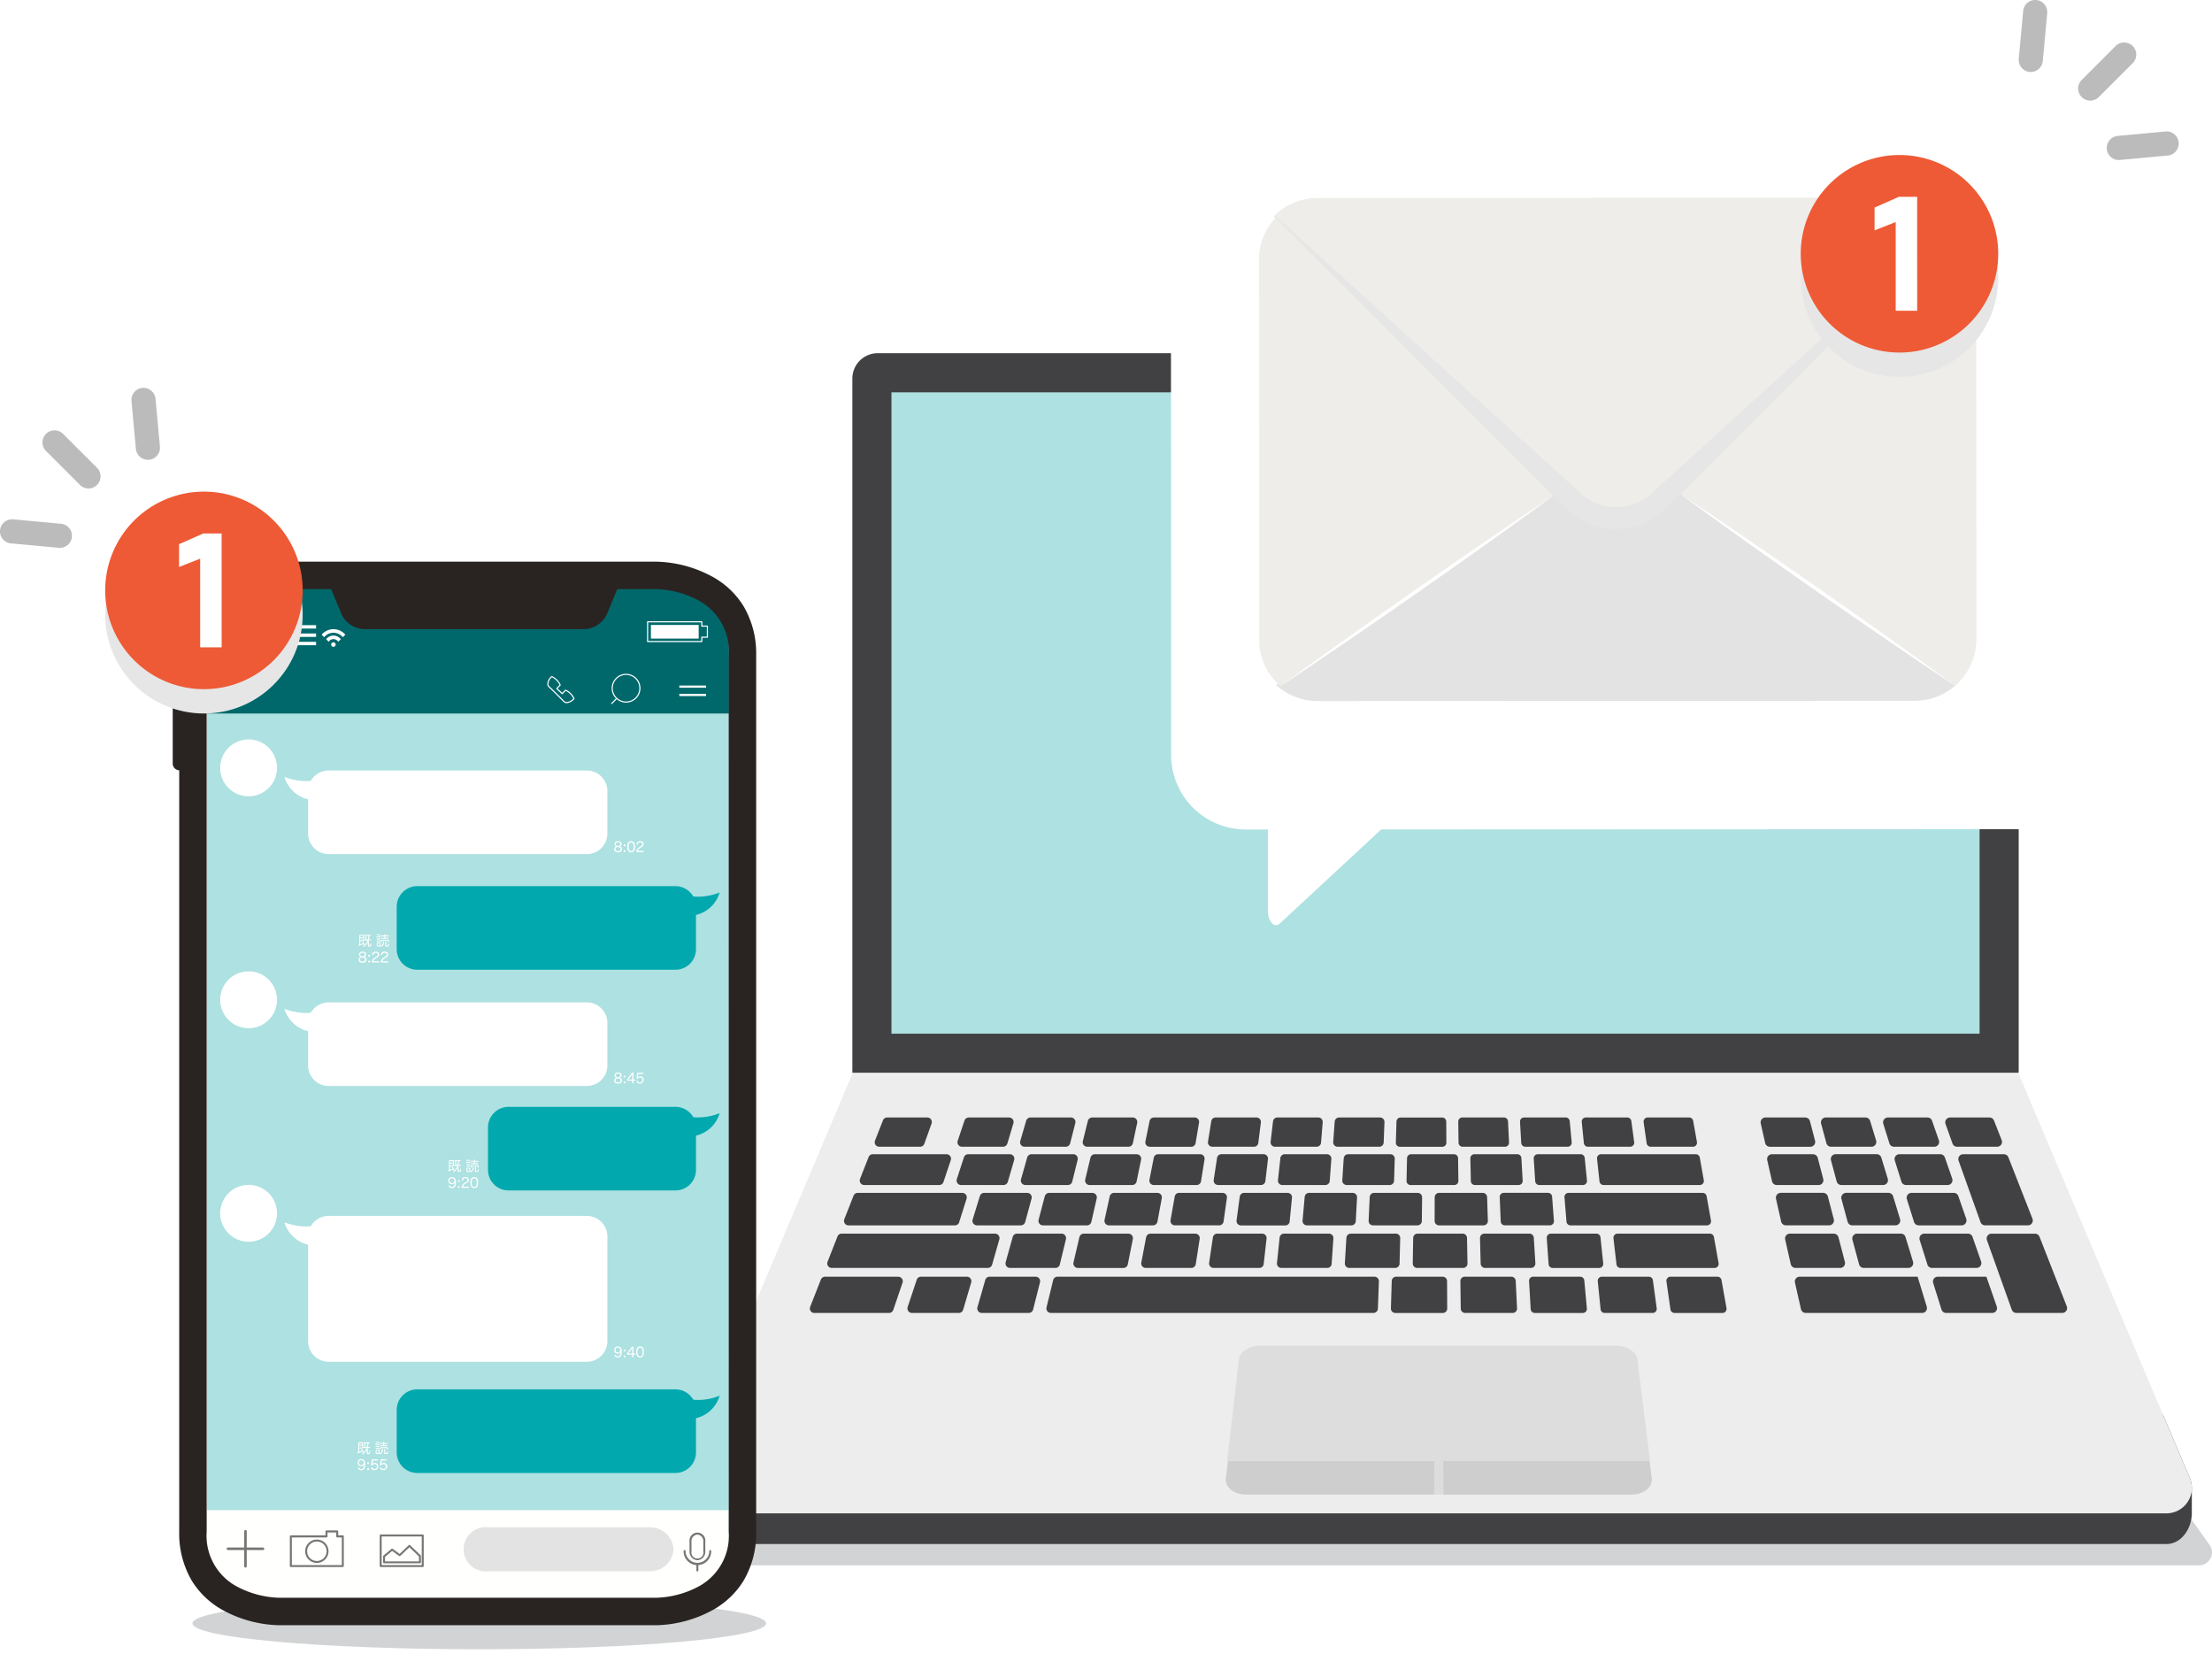 <svg xmlns="http://www.w3.org/2000/svg" xmlns:xlink="http://www.w3.org/1999/xlink" width="220" height="164.5" viewBox="0 0 220 164.5">
  <defs>
    <clipPath id="clip-path">
      <rect id="長方形_463810" data-name="長方形 463810" width="154.653" height="5.146" fill="none"/>
    </clipPath>
    <filter id="合体_7" x="113.955" y="9.049" width="94.766" height="83.443" filterUnits="userSpaceOnUse">
      <feOffset dx="2" dy="2" input="SourceAlpha"/>
      <feGaussianBlur result="blur"/>
      <feFlood flood-opacity="0.078"/>
      <feComposite operator="in" in2="blur"/>
      <feComposite in="SourceGraphic"/>
    </filter>
    <clipPath id="clip-path-2">
      <rect id="長方形_463812" data-name="長方形 463812" width="68.069" height="32.938" fill="none"/>
    </clipPath>
    <clipPath id="clip-path-3">
      <rect id="長方形_463813" data-name="長方形 463813" width="27.297" height="19.073" fill="none"/>
    </clipPath>
    <clipPath id="clip-path-4">
      <rect id="長方形_463814" data-name="長方形 463814" width="27.299" height="19.043" fill="none"/>
    </clipPath>
  </defs>
  <g id="flow01" transform="translate(-461.373 -8346.357)">
    <g id="グループ_182071" data-name="グループ 182071" transform="translate(526.72 8496.865)" style="mix-blend-mode: multiply;isolation: isolate">
      <g id="グループ_182070" data-name="グループ 182070">
        <g id="グループ_182069" data-name="グループ 182069" clip-path="url(#clip-path)">
          <path id="パス_481565" data-name="パス 481565" d="M152.187,2592.014H2.144l-1.954,3.193a1.284,1.284,0,0,0,1.095,1.953H153.367a1.283,1.283,0,0,0,1.044-2.029Z" transform="translate(0 -2592.014)" fill="#d1d3d4"/>
        </g>
      </g>
    </g>
    <ellipse id="楕円形_372" data-name="楕円形 372" cx="28.523" cy="2.573" rx="28.523" ry="2.573" transform="translate(480.516 8505.211)" fill="#d1d3d4" stroke="rgba(0,0,0,0)" stroke-miterlimit="10" stroke-width="1"/>
    <rect id="長方形_463811" data-name="長方形 463811" width="112.111" height="67.667" transform="translate(548.092 8383.427)" fill="#aee1e1"/>
    <path id="パス_481566" data-name="パス 481566" d="M441.4,646.263H330.435a2.517,2.517,0,0,0-2.518,2.517v69.039h116V648.78a2.517,2.517,0,0,0-2.517-2.517m-1.372,67.667H331.806V650.152H440.028Z" transform="translate(218.23 7735.218)" fill="#414042"/>
    <path id="パス_481567" data-name="パス 481567" d="M187.727,2435.58v-2.652a2.524,2.524,0,0,0-.2-.865l-2.675-6.316H40.167l-2.674,6.316a2.516,2.516,0,0,0-.2.886v2.632h0c.039,1.617,1.1,3.044,2.532,3.044H185.2c1.429,0,2.492-1.427,2.531-3.044Z" transform="translate(491.638 6061.268)" fill="#414042"/>
    <path id="パス_481568" data-name="パス 481568" d="M187.7,1895.353a2.535,2.535,0,0,1-2.531,2.4H39.791a2.534,2.534,0,0,1-2.532-2.425c0-.068,0-.137,0-.207a2.516,2.516,0,0,1,.2-.885l2.674-6.316,14.343-33.87h116l14.343,33.87,2.675,6.316a2.524,2.524,0,0,1,.2.865c0,.083,0,.166,0,.247" transform="translate(491.67 6599.09)" fill="#ededed"/>
    <path id="パス_481569" data-name="パス 481569" d="M1695.768,2195.026h-4.677a.407.407,0,0,0-.4.465l.4,2.793a.407.407,0,0,0,.4.349h4.775a.407.407,0,0,0,.4-.478l-.5-2.793a.407.407,0,0,0-.4-.335" transform="translate(-1063.578 6278.284)" fill="#414042"/>
    <path id="パス_481570" data-name="パス 481570" d="M1652.887,1931.036h4.2a.407.407,0,0,0,.4-.479l-.376-2.1a.407.407,0,0,0-.4-.335h-4.125a.407.407,0,0,0-.4.465l.3,2.1a.407.407,0,0,0,.4.349" transform="translate(-1027.341 6529.354)" fill="#414042"/>
    <path id="パス_481571" data-name="パス 481571" d="M2163.691,1931.036h3.989a.483.483,0,0,0,.449-.659l-.763-1.945a.482.482,0,0,0-.449-.307H2163a.483.483,0,0,0-.455.645l.694,1.946a.483.483,0,0,0,.455.32" transform="translate(-1507.674 6529.354)" fill="#414042"/>
    <path id="パス_481572" data-name="パス 481572" d="M1548.6,1931.036h4.2a.406.406,0,0,0,.4-.461l-.284-2.1a.407.407,0,0,0-.4-.352h-4.131a.407.407,0,0,0-.4.448l.211,2.1a.407.407,0,0,0,.4.366" transform="translate(-929.295 6529.354)" fill="#414042"/>
    <path id="パス_481573" data-name="パス 481573" d="M1954.9,1931.036h4.016a.483.483,0,0,0,.462-.624l-.593-1.945a.483.483,0,0,0-.462-.342h-3.948a.483.483,0,0,0-.466.609l.526,1.945a.483.483,0,0,0,.466.357" transform="translate(-1311.413 6529.354)" fill="#414042"/>
    <path id="パス_481574" data-name="パス 481574" d="M2059.295,1931.036h4a.483.483,0,0,0,.456-.642l-.678-1.945a.483.483,0,0,0-.456-.324h-3.934a.483.483,0,0,0-.461.628l.61,1.945a.483.483,0,0,0,.461.339" transform="translate(-1409.542 6529.354)" fill="#414042"/>
    <path id="パス_481575" data-name="パス 481575" d="M1444.347,1931.036h4.207a.407.407,0,0,0,.405-.444l-.193-2.1a.407.407,0,0,0-.405-.37h-4.134a.407.407,0,0,0-.406.43l.12,2.1a.407.407,0,0,0,.406.384" transform="translate(-831.271 6529.354)" fill="#414042"/>
    <path id="パス_481576" data-name="パス 481576" d="M1340.089,1931.036h4.209a.407.407,0,0,0,.406-.426l-.1-2.1a.407.407,0,0,0-.406-.387h-4.136a.407.407,0,0,0-.407.413l.029,2.1a.406.406,0,0,0,.407.4" transform="translate(-733.247 6529.354)" fill="#414042"/>
    <path id="パス_481577" data-name="パス 481577" d="M2083.243,1992.111l-.732-2.1a.482.482,0,0,0-.456-.324h-4.062a.483.483,0,0,0-.461.627l.658,2.1a.483.483,0,0,0,.461.338h4.135a.483.483,0,0,0,.456-.642" transform="translate(-1427.707 6471.443)" fill="#414042"/>
    <path id="パス_481578" data-name="パス 481578" d="M2103.765,2057.093l-.79-2.266a.482.482,0,0,0-.456-.324h-4.2a.483.483,0,0,0-.461.627l.711,2.266a.483.483,0,0,0,.461.338h4.275a.483.483,0,0,0,.456-.641" transform="translate(-1446.832 6410.471)" fill="#414042"/>
    <path id="パス_481579" data-name="パス 481579" d="M2120.529,2126.265h4.423a.483.483,0,0,0,.456-.642l-.853-2.446a.483.483,0,0,0-.456-.324h-4.338a.483.483,0,0,0-.461.628l.767,2.446a.483.483,0,0,0,.461.338" transform="translate(-1467 6346.174)" fill="#414042"/>
    <path id="パス_481580" data-name="パス 481580" d="M2147.229,2195.026h-4.83a.482.482,0,0,0-.46.627l.828,2.641a.483.483,0,0,0,.461.338h4.579a.483.483,0,0,0,.456-.642l-1.033-2.964Z" transform="translate(-1488.297 6278.284)" fill="#414042"/>
    <path id="パス_481581" data-name="パス 481581" d="M1922.283,2195.026h-11.725a.483.483,0,0,0-.471.589l.6,2.64a.483.483,0,0,0,.471.376h11.575a.483.483,0,0,0,.462-.624l-.91-2.982Z" transform="translate(-1270.192 6278.284)" fill="#414042"/>
    <path id="パス_481582" data-name="パス 481582" d="M1992.722,2054.5h-4.209a.483.483,0,0,0-.466.609l.612,2.265a.483.483,0,0,0,.466.357h4.288a.483.483,0,0,0,.462-.624l-.691-2.265a.483.483,0,0,0-.462-.342" transform="translate(-1343.527 6410.472)" fill="#414042"/>
    <path id="パス_481583" data-name="パス 481583" d="M2007.636,2126.265h4.436a.483.483,0,0,0,.462-.624l-.746-2.446a.483.483,0,0,0-.462-.342h-4.351a.483.483,0,0,0-.466.609l.661,2.446a.483.483,0,0,0,.467.357" transform="translate(-1360.897 6346.174)" fill="#414042"/>
    <path id="パス_481584" data-name="パス 481584" d="M246.819,2198.633h7.423a.448.448,0,0,0,.425-.3l.921-2.709a.448.448,0,0,0-.425-.593h-7.281a.449.449,0,0,0-.418.285l-1.062,2.709a.448.448,0,0,0,.418.612" transform="translate(295.549 6278.283)" fill="#414042"/>
    <path id="パス_481585" data-name="パス 481585" d="M1252.89,1992.752h4.343a.407.407,0,0,0,.407-.412l-.03-2.251a.406.406,0,0,0-.407-.4h-4.264a.407.407,0,0,0-.407.4l-.049,2.251a.407.407,0,0,0,.407.416" transform="translate(-651.219 6471.443)" fill="#414042"/>
    <path id="パス_481586" data-name="パス 481586" d="M1239.467,1930.627l-.011-2.1a.407.407,0,0,0-.407-.4h-4.136a.407.407,0,0,0-.407.395l-.062,2.1a.407.407,0,0,0,.406.419h4.21a.407.407,0,0,0,.407-.409" transform="translate(-634.243 6529.354)" fill="#414042"/>
    <path id="パス_481587" data-name="パス 481587" d="M1028.2,1930.634l.167-2.036a.438.438,0,0,0-.437-.474h-4.07a.438.438,0,0,0-.435.387l-.238,2.035a.438.438,0,0,0,.435.489h4.142a.438.438,0,0,0,.436-.4" transform="translate(-435.441 6529.354)" fill="#414042"/>
    <path id="パス_481588" data-name="パス 481588" d="M1854.037,1928.125h-3.959a.483.483,0,0,0-.471.59l.44,1.946a.483.483,0,0,0,.471.376h4.026a.483.483,0,0,0,.467-.6l-.509-1.946a.483.483,0,0,0-.467-.361" transform="translate(-1213.116 6529.354)" fill="#414042"/>
    <path id="パス_481589" data-name="パス 481589" d="M1144.493,1992.752h4.278a.438.438,0,0,0,.438-.425l.067-2.188a.438.438,0,0,0-.438-.451h-4.2a.438.438,0,0,0-.437.409l-.143,2.188a.438.438,0,0,0,.437.466" transform="translate(-549.185 6471.443)" fill="#414042"/>
    <path id="パス_481590" data-name="パス 481590" d="M1133.834,1930.615l.078-2.035a.438.438,0,0,0-.438-.455H1129.4a.438.438,0,0,0-.437.406l-.149,2.035a.438.438,0,0,0,.437.47h4.144a.438.438,0,0,0,.438-.421" transform="translate(-534.844 6529.354)" fill="#414042"/>
    <path id="パス_481591" data-name="パス 481591" d="M922.562,1930.653l.256-2.035a.438.438,0,0,0-.435-.493h-4.067a.438.438,0,0,0-.432.369l-.326,2.035a.438.438,0,0,0,.432.507h4.138a.437.437,0,0,0,.434-.383" transform="translate(-336.041 6529.354)" fill="#414042"/>
    <path id="パス_481592" data-name="パス 481592" d="M819.241,1992.752h4.265a.438.438,0,0,0,.432-.368l.352-2.188a.438.438,0,0,0-.432-.508H819.67a.438.438,0,0,0-.43.354l-.429,2.189a.438.438,0,0,0,.43.522" transform="translate(-243.116 6471.443)" fill="#414042"/>
    <path id="パス_481593" data-name="パス 481593" d="M816.946,1930.671l.344-2.035a.438.438,0,0,0-.432-.511H812.8a.438.438,0,0,0-.429.351l-.415,2.035a.438.438,0,0,0,.429.526h4.131a.438.438,0,0,0,.432-.365" transform="translate(-236.663 6529.354)" fill="#414042"/>
    <path id="パス_481594" data-name="パス 481594" d="M711.381,1930.681l.428-2.014a.448.448,0,0,0-.439-.542h-4.031a.449.449,0,0,0-.435.341l-.5,2.014a.449.449,0,0,0,.435.556h4.1a.448.448,0,0,0,.439-.355" transform="translate(-137.335 6529.354)" fill="#414042"/>
    <path id="パス_481595" data-name="パス 481595" d="M500.212,1930.716l.6-2.014a.449.449,0,0,0-.43-.577h-4.01a.449.449,0,0,0-.425.306l-.674,2.014a.448.448,0,0,0,.425.591h4.08a.448.448,0,0,0,.43-.32" transform="translate(61.351 6529.354)" fill="#414042"/>
    <path id="パス_481596" data-name="パス 481596" d="M605.785,1930.7l.516-2.014a.449.449,0,0,0-.435-.56h-4.022a.448.448,0,0,0-.431.323l-.586,2.014a.448.448,0,0,0,.431.573h4.092a.448.448,0,0,0,.434-.337" transform="translate(-37.98 6529.354)" fill="#414042"/>
    <path id="パス_481597" data-name="パス 481597" d="M360.559,1930.738l.719-2.014a.449.449,0,0,0-.422-.6h-3.994a.448.448,0,0,0-.418.285l-.79,2.014a.448.448,0,0,0,.418.612h4.064a.449.449,0,0,0,.422-.3" transform="translate(192.746 6529.354)" fill="#414042"/>
    <path id="パス_481598" data-name="パス 481598" d="M1971.571,1992.752h4.149a.483.483,0,0,0,.462-.624l-.64-2.1a.483.483,0,0,0-.462-.342H1971a.483.483,0,0,0-.466.609l.567,2.1a.483.483,0,0,0,.467.357" transform="translate(-1327.056 6471.443)" fill="#414042"/>
    <path id="パス_481599" data-name="パス 481599" d="M1360.6,1992.752h4.342a.407.407,0,0,0,.406-.43l-.128-2.251a.407.407,0,0,0-.406-.384h-4.263a.406.406,0,0,0-.406.415l.049,2.251a.407.407,0,0,0,.406.4" transform="translate(-752.534 6471.443)" fill="#414042"/>
    <path id="パス_481600" data-name="パス 481600" d="M927.542,1990.059l-.333,2.189a.438.438,0,0,0,.433.5h4.271a.438.438,0,0,0,.435-.387l.257-2.188a.438.438,0,0,0-.435-.489h-4.195a.438.438,0,0,0-.433.372" transform="translate(-345.124 6471.444)" fill="#414042"/>
    <path id="パス_481601" data-name="パス 481601" d="M1574.509,1992.752h9.578a.407.407,0,0,0,.4-.479l-.4-2.251a.407.407,0,0,0-.4-.335h-9.419a.407.407,0,0,0-.4.451l.245,2.251a.407.407,0,0,0,.4.363" transform="translate(-953.658 6471.443)" fill="#414042"/>
    <path id="パス_481602" data-name="パス 481602" d="M710.983,1990.031l-.519,2.168a.448.448,0,0,0,.436.553h4.236a.448.448,0,0,0,.439-.359l.443-2.167a.449.449,0,0,0-.439-.538h-4.16a.449.449,0,0,0-.436.344" transform="translate(-141.156 6471.444)" fill="#414042"/>
    <path id="パス_481603" data-name="パス 481603" d="M2187.165,1996.759h4.262a.483.483,0,0,0,.449-.659l-2.394-6.105a.483.483,0,0,0-.45-.307h-4.048a.483.483,0,0,0-.455.645l2.181,6.105a.483.483,0,0,0,.455.321" transform="translate(-1528.359 6471.445)" fill="#414042"/>
    <path id="パス_481604" data-name="パス 481604" d="M1467.55,1992.752h4.34a.407.407,0,0,0,.4-.447l-.225-2.251a.407.407,0,0,0-.4-.366H1467.4a.407.407,0,0,0-.406.433l.147,2.251a.406.406,0,0,0,.406.38" transform="translate(-853.081 6471.443)" fill="#414042"/>
    <path id="パス_481605" data-name="パス 481605" d="M1035.869,1990.078l-.238,2.189a.438.438,0,0,0,.435.485h4.275a.438.438,0,0,0,.437-.406l.162-2.189a.438.438,0,0,0-.437-.47h-4.2a.438.438,0,0,0-.435.391" transform="translate(-447.154 6471.444)" fill="#414042"/>
    <path id="パス_481606" data-name="パス 481606" d="M602.706,1990.013l-.613,2.167a.448.448,0,0,0,.432.571h4.227a.449.449,0,0,0,.435-.34l.538-2.168a.448.448,0,0,0-.435-.557h-4.151a.449.449,0,0,0-.432.326" transform="translate(-39.172 6471.444)" fill="#414042"/>
    <path id="パス_481607" data-name="パス 481607" d="M338.8,1992.445l.726-2.167a.449.449,0,0,0-.425-.591h-7.333a.448.448,0,0,0-.417.285l-.85,2.167a.449.449,0,0,0,.418.612h7.456a.448.448,0,0,0,.425-.306" transform="translate(216.41 6471.444)" fill="#414042"/>
    <path id="パス_481608" data-name="パス 481608" d="M498.818,1992.429l.632-2.168a.449.449,0,0,0-.431-.574h-4.14a.449.449,0,0,0-.426.309l-.708,2.168a.449.449,0,0,0,.426.588h4.215a.448.448,0,0,0,.431-.323" transform="translate(62.79 6471.444)" fill="#414042"/>
    <path id="パス_481609" data-name="パス 481609" d="M1414.472,2054.5h-4.4a.406.406,0,0,0-.406.423l.1,2.418a.407.407,0,0,0,.406.39h4.48a.407.407,0,0,0,.406-.437l-.183-2.418a.407.407,0,0,0-.406-.376" transform="translate(-799.135 6410.472)" fill="#414042"/>
    <path id="パス_481610" data-name="パス 481610" d="M1188.945,2057.735h4.418a.438.438,0,0,0,.438-.432l.027-2.356a.438.438,0,0,0-.438-.443h-4.336a.438.438,0,0,0-.437.417l-.109,2.355a.438.438,0,0,0,.438.458" transform="translate(-591.016 6410.471)" fill="#414042"/>
    <path id="パス_481611" data-name="パス 481611" d="M1868.115,1989.687h-4.086a.483.483,0,0,0-.471.59l.475,2.1a.484.484,0,0,0,.471.376h4.159a.483.483,0,0,0,.467-.6l-.549-2.1a.483.483,0,0,0-.467-.361" transform="translate(-1226.419 6471.444)" fill="#414042"/>
    <path id="パス_481612" data-name="パス 481612" d="M1519.334,2054.944l.2,2.417a.406.406,0,0,0,.405.373h13.567a.407.407,0,0,0,.4-.478l-.433-2.418a.407.407,0,0,0-.4-.335h-13.338a.407.407,0,0,0-.405.441" transform="translate(-902.362 6410.472)" fill="#414042"/>
    <path id="パス_481613" data-name="パス 481613" d="M521.2,2054.82l-.717,2.334a.448.448,0,0,0,.429.58h4.361a.448.448,0,0,0,.433-.33l.636-2.334a.449.449,0,0,0-.433-.566h-4.279a.448.448,0,0,0-.429.316" transform="translate(37.628 6410.471)" fill="#414042"/>
    <path id="パス_481614" data-name="パス 481614" d="M632.407,2054.838l-.616,2.334a.448.448,0,0,0,.434.563H636.6a.448.448,0,0,0,.437-.348l.534-2.334a.448.448,0,0,0-.437-.548h-4.289a.449.449,0,0,0-.434.334" transform="translate(-67.121 6410.471)" fill="#414042"/>
    <path id="パス_481615" data-name="パス 481615" d="M1299.9,2054.94l-.006,2.355a.438.438,0,0,0,.438.439h4.419a.438.438,0,0,0,.438-.452l-.076-2.355a.438.438,0,0,0-.438-.424h-4.337a.438.438,0,0,0-.438.437" transform="translate(-695.836 6410.472)" fill="#414042"/>
    <path id="パス_481616" data-name="パス 481616" d="M1882.935,2054.5h-4.22a.483.483,0,0,0-.471.589l.513,2.266a.483.483,0,0,0,.471.376h4.3a.483.483,0,0,0,.467-.6l-.592-2.266a.483.483,0,0,0-.467-.361" transform="translate(-1240.235 6410.472)" fill="#414042"/>
    <path id="パス_481617" data-name="パス 481617" d="M315.41,2057.421l.738-2.334a.448.448,0,0,0-.428-.583h-10.4a.449.449,0,0,0-.417.285l-.915,2.334a.448.448,0,0,0,.417.612h10.582a.448.448,0,0,0,.428-.313" transform="translate(241.358 6410.472)" fill="#414042"/>
    <path id="パス_481618" data-name="パス 481618" d="M748.37,2057.367l.433-2.334a.449.449,0,0,0-.441-.531h-4.3a.448.448,0,0,0-.438.352l-.514,2.334a.448.448,0,0,0,.438.545h4.379a.449.449,0,0,0,.441-.366" transform="translate(-171.881 6410.472)" fill="#414042"/>
    <path id="パス_481619" data-name="パス 481619" d="M859.673,2057.358l.334-2.355a.438.438,0,0,0-.434-.5h-4.325a.438.438,0,0,0-.431.361l-.416,2.355a.438.438,0,0,0,.431.514h4.407a.438.438,0,0,0,.434-.376" transform="translate(-276.609 6410.471)" fill="#414042"/>
    <path id="パス_481620" data-name="パス 481620" d="M971.031,2057.34l.232-2.355a.438.438,0,0,0-.436-.48H966.5a.438.438,0,0,0-.434.38l-.314,2.355a.438.438,0,0,0,.434.5H970.6a.438.438,0,0,0,.436-.4" transform="translate(-381.392 6410.471)" fill="#414042"/>
    <path id="パス_481621" data-name="パス 481621" d="M1082.41,2057.32l.129-2.355a.438.438,0,0,0-.437-.462h-4.335a.438.438,0,0,0-.436.4l-.211,2.355a.438.438,0,0,0,.436.477h4.417a.438.438,0,0,0,.437-.414" transform="translate(-486.197 6410.472)" fill="#414042"/>
    <path id="パス_481622" data-name="パス 481622" d="M691.254,2123.2l-.589,2.515a.448.448,0,0,0,.437.551h4.525a.448.448,0,0,0,.44-.361l.5-2.514a.448.448,0,0,0-.44-.536h-4.437a.449.449,0,0,0-.437.346" transform="translate(-122.525 6346.175)" fill="#414042"/>
    <path id="パス_481623" data-name="パス 481623" d="M411.377,2198.633h4.658a.448.448,0,0,0,.43-.321l.8-2.709a.448.448,0,0,0-.43-.576h-4.563a.448.448,0,0,0-.426.308l-.9,2.709a.448.448,0,0,0,.426.589" transform="translate(140.701 6278.283)" fill="#414042"/>
    <path id="パス_481624" data-name="パス 481624" d="M581.635,2125.922l.611-2.514a.448.448,0,0,0-.436-.554h-4.427a.448.448,0,0,0-.432.328l-.7,2.514a.448.448,0,0,0,.432.569H581.2a.448.448,0,0,0,.436-.343" transform="translate(-14.857 6346.175)" fill="#414042"/>
    <path id="パス_481625" data-name="パス 481625" d="M1381.259,2122.853h-4.477a.437.437,0,0,0-.437.449l.068,2.535a.438.438,0,0,0,.438.426h4.565a.438.438,0,0,0,.437-.465l-.157-2.536a.438.438,0,0,0-.437-.411" transform="translate(-767.776 6346.175)" fill="#414042"/>
    <path id="パス_481626" data-name="パス 481626" d="M1493.906,2122.853h-4.536a.407.407,0,0,0-.406.435l.183,2.6a.407.407,0,0,0,.406.378h4.627a.407.407,0,0,0,.4-.449l-.274-2.6a.406.406,0,0,0-.4-.364" transform="translate(-873.753 6346.175)" fill="#414042"/>
    <path id="パス_481627" data-name="パス 481627" d="M1464.183,2195.026H1459.5a.407.407,0,0,0-.406.43l.16,2.793a.407.407,0,0,0,.406.384h4.783a.407.407,0,0,0,.4-.444l-.257-2.792a.406.406,0,0,0-.405-.369" transform="translate(-845.643 6278.284)" fill="#414042"/>
    <path id="パス_481628" data-name="パス 481628" d="M1611.217,2122.853h-9.188a.407.407,0,0,0-.4.453l.3,2.6a.407.407,0,0,0,.4.361h9.357a.407.407,0,0,0,.4-.479l-.466-2.6a.407.407,0,0,0-.4-.335" transform="translate(-979.785 6346.175)" fill="#414042"/>
    <path id="パス_481629" data-name="パス 481629" d="M1267.931,2122.853h-4.478a.438.438,0,0,0-.438.43l-.042,2.535a.438.438,0,0,0,.438.445h4.567a.438.438,0,0,0,.438-.446l-.046-2.535a.438.438,0,0,0-.438-.43" transform="translate(-661.091 6346.175)" fill="#414042"/>
    <path id="パス_481630" data-name="パス 481630" d="M1153.536,2122.853h-4.478a.438.438,0,0,0-.437.411l-.153,2.536a.438.438,0,0,0,.437.464h4.566a.438.438,0,0,0,.438-.427l.064-2.535a.438.438,0,0,0-.438-.449" transform="translate(-553.339 6346.175)" fill="#414042"/>
    <path id="パス_481631" data-name="パス 481631" d="M1898.565,2122.853H1894.2a.482.482,0,0,0-.471.59l.554,2.445a.483.483,0,0,0,.471.376h4.447a.482.482,0,0,0,.467-.6l-.639-2.446a.483.483,0,0,0-.467-.361" transform="translate(-1254.806 6346.175)" fill="#414042"/>
    <path id="パス_481632" data-name="パス 481632" d="M1039.425,2125.857l.174-2.536a.438.438,0,0,0-.437-.468h-4.474a.438.438,0,0,0-.436.392l-.263,2.536a.438.438,0,0,0,.436.483h4.563a.438.438,0,0,0,.437-.407" transform="translate(-445.611 6346.175)" fill="#414042"/>
    <path id="パス_481633" data-name="パス 481633" d="M292.354,2125.94l.72-2.515a.449.449,0,0,0-.431-.572h-15.25a.449.449,0,0,0-.418.285l-.986,2.515a.448.448,0,0,0,.418.612h15.516a.448.448,0,0,0,.431-.325" transform="translate(267.691 6346.174)" fill="#414042"/>
    <path id="パス_481634" data-name="パス 481634" d="M924.954,2125.875l.285-2.535a.438.438,0,0,0-.435-.487h-4.47a.438.438,0,0,0-.433.374l-.373,2.535a.438.438,0,0,0,.433.5h4.559a.438.438,0,0,0,.435-.389" transform="translate(-337.897 6346.175)" fill="#414042"/>
    <path id="パス_481635" data-name="パス 481635" d="M810.518,2125.885l.392-2.514a.448.448,0,0,0-.443-.517h-4.444a.448.448,0,0,0-.441.364l-.48,2.515a.448.448,0,0,0,.441.532h4.532a.448.448,0,0,0,.443-.379" transform="translate(-230.218 6346.175)" fill="#414042"/>
    <path id="パス_481636" data-name="パス 481636" d="M529.411,2195.35l-.779,2.709a.448.448,0,0,0,.431.572h4.669a.449.449,0,0,0,.435-.338l.685-2.709a.449.449,0,0,0-.435-.559h-4.575a.449.449,0,0,0-.431.324" transform="translate(29.956 6278.284)" fill="#414042"/>
    <path id="パス_481637" data-name="パス 481637" d="M647,2195.368l-.662,2.709a.449.449,0,0,0,.436.555h32.074a.448.448,0,0,0,.448-.431l.1-2.709a.448.448,0,0,0-.448-.465H647.435a.448.448,0,0,0-.436.342" transform="translate(-80.881 6278.284)" fill="#414042"/>
    <path id="パス_481638" data-name="パス 481638" d="M1579.965,2195.026h-4.683a.407.407,0,0,0-.4.448l.281,2.792a.407.407,0,0,0,.4.366h4.781a.407.407,0,0,0,.4-.461l-.379-2.793a.406.406,0,0,0-.4-.352" transform="translate(-954.599 6278.284)" fill="#414042"/>
    <path id="パス_481639" data-name="パス 481639" d="M1231.291,2195.026h-4.627a.438.438,0,0,0-.438.425l-.081,2.731a.438.438,0,0,0,.438.451h4.723a.438.438,0,0,0,.438-.44l-.014-2.73a.438.438,0,0,0-.438-.436" transform="translate(-626.435 6278.284)" fill="#414042"/>
    <path id="パス_481640" data-name="パス 481640" d="M1348.379,2195.026h-4.627a.438.438,0,0,0-.438.444l.037,2.73a.438.438,0,0,0,.438.432h4.723a.438.438,0,0,0,.437-.459l-.132-2.73a.438.438,0,0,0-.438-.417" transform="translate(-736.695 6278.284)" fill="#414042"/>
    <path id="パス_481641" data-name="パス 481641" d="M2236.872,2122.853h-4.324a.483.483,0,0,0-.455.645l2.471,6.916a.484.484,0,0,0,.455.321h4.565a.482.482,0,0,0,.449-.659l-2.711-6.916a.483.483,0,0,0-.449-.307" transform="translate(-1573.105 6346.179)" fill="#414042"/>
    <path id="パス_481642" data-name="パス 481642" d="M991.18,2310.078c-.029-.007-.057-.015-.086-.021l-.009,0c-.053-.01-.107-.019-.161-.027l-.033-.006h-.006c-.066-.009-.133-.016-.2-.021s-.143-.007-.216-.007H955.28c-.084,0-.166.006-.248.013s-.181.02-.268.035-.184.035-.272.059h-.006l-.052.017c-.041.012-.082.024-.121.037l-.013,0c-.057.02-.113.042-.168.066l-.03.013c-.044.019-.086.039-.127.061l-.039.02q-.061.033-.118.068l-.02.011-.007,0a2.055,2.055,0,0,0-.259.193l-.026.024c-.016.014-.031.03-.046.045a1.527,1.527,0,0,0-.157.177h0l-.018.026a1.275,1.275,0,0,0-.1.174,1.132,1.132,0,0,0-.065.164,1.021,1.021,0,0,0-.036.164c0,.006,0,.012,0,.018v0l-1.161,10.077h20.528l.006,3.354h1.009l0-.444-.022-2.91h20.527l-1.254-10.079a1.147,1.147,0,0,0-.231-.546,1.815,1.815,0,0,0-.5-.444,2.642,2.642,0,0,0-.693-.3l-.043-.01-.043-.01-.018,0" transform="translate(-368.494 6170.163)" fill="#ddd"/>
    <path id="パス_481643" data-name="パス 481643" d="M1315.143,2506.6l0,.445h18.667a2.829,2.829,0,0,0,.862-.129,2.1,2.1,0,0,0,.673-.352,1.437,1.437,0,0,0,.417-.52,1.153,1.153,0,0,0,.1-.632l-.214-1.722h-20.527Z" transform="translate(-710.213 5987.938)" fill="#cecece"/>
    <path id="パス_481644" data-name="パス 481644" d="M969.169,2503.694H948.641l-.2,1.723v0a1.184,1.184,0,0,0-.008.162.018.018,0,0,1,0,0s0,.006,0,.009a1.124,1.124,0,0,0,.014.149l0,.012c0,.021.008.042.013.063l.006.023c0,.017.009.034.014.05l.01.03c0,.014.01.029.015.042l.012.03c.006.015.013.031.019.046l0,.009.008.016.02.04v0l.006.013.009.014.023.04.014.023c.005.009.011.017.017.026l.034.049.021.027.021.027a1.6,1.6,0,0,0,.247.242,2.123,2.123,0,0,0,.677.352,2.84,2.84,0,0,0,.863.129h18.667Z" transform="translate(-365.146 5987.938)" fill="#cecece"/>
    <g id="グループ_182072" data-name="グループ 182072" transform="translate(662.148 8346.357)">
      <path id="パス_481645" data-name="パス 481645" d="M2392.666,127.221a1.2,1.2,0,0,1-.848-2.048l3.377-3.377a1.2,1.2,0,0,1,1.7,1.7l-3.376,3.377a1.2,1.2,0,0,1-.849.351" transform="translate(-2385.556 -117.218)" fill="#bbb"/>
      <path id="パス_481646" data-name="パス 481646" d="M2222.845,7.157q-.056,0-.112-.005a1.2,1.2,0,0,1-1.084-1.306l.441-4.755a1.2,1.2,0,0,1,2.39.222l-.441,4.755a1.2,1.2,0,0,1-1.193,1.089" transform="translate(-2221.644 -0.002)" fill="#bbb"/>
      <path id="パス_481647" data-name="パス 481647" d="M2474.5,378.46a1.2,1.2,0,0,1-.109-2.395l4.755-.441a1.2,1.2,0,0,1,.221,2.39l-4.755.441c-.037,0-.075.005-.112.005" transform="translate(-2464.542 -362.549)" fill="#bbb"/>
    </g>
    <g id="グループ_182073" data-name="グループ 182073" transform="translate(461.373 8384.925)">
      <path id="パス_481648" data-name="パス 481648" d="M2396.043,127.221a1.2,1.2,0,0,0,.848-2.048l-3.376-3.377a1.2,1.2,0,0,0-1.7,1.7l3.377,3.377a1.2,1.2,0,0,0,.849.351" transform="translate(-2387.24 -117.218)" fill="#bbb"/>
      <path id="パス_481649" data-name="パス 481649" d="M2223.283,7.157q.056,0,.112-.005a1.2,1.2,0,0,0,1.084-1.306l-.441-4.755a1.2,1.2,0,0,0-2.39.222l.441,4.755a1.2,1.2,0,0,0,1.193,1.089" transform="translate(-2208.572 -0.002)" fill="#bbb"/>
      <path id="パス_481650" data-name="パス 481650" d="M2479.256,378.46a1.2,1.2,0,0,0,.109-2.395l-4.755-.441a1.2,1.2,0,0,0-.221,2.39l4.755.441c.038,0,.075.005.112.005" transform="translate(-2473.3 -362.549)" fill="#bbb"/>
    </g>
    <g id="グループ_182084" data-name="グループ 182084" transform="translate(575.828 8355.906)">
      <g transform="matrix(1, 0, 0, 1, -114.46, -9.55)" filter="url(#合体_7)">
        <path id="合体_7-2" data-name="合体 7" d="M9.645,79V70.936h-2.2A7.417,7.417,0,0,1,.022,63.521L0,7.452A7.419,7.419,0,0,1,7.415.03L84.321,0a7.419,7.419,0,0,1,7.422,7.416l.022,56.069a7.42,7.42,0,0,1-7.416,7.421l-63.435.025-10.07,9.344a.56.56,0,0,1-.381.168C10.035,80.444,9.645,79.839,9.645,79Z" transform="translate(114.46 9.55)" fill="#fff" stroke="rgba(0,0,0,0)" stroke-miterlimit="10" stroke-width="1"/>
      </g>
      <path id="パス_481653" data-name="パス 481653" d="M1091.984,861.315l9.536,7.523-.117.1-.01.009a6.13,6.13,0,0,1-4.017,1.494l-59.352.023a6.131,6.131,0,0,1-4.008-1.481l-.01-.009c-.039-.034-.078-.068-.117-.1l9.525-7.527L1059.8,848.4l1.514-1.2,4.166-3.291,2.221-1.755,2.222,1.753,4.168,3.288,1.515,1.2Z" transform="translate(-1021.413 -810.301)" fill="#e3e3e3"/>
      <path id="パス_481654" data-name="パス 481654" d="M1035.73,524.3l-4.688,3.278-1.686,1.179-.247.172L1011.838,541l-9.769,6.832-.01-.009c-.04-.034-.078-.068-.117-.1a6.138,6.138,0,0,1-2-4l-.015-38.83a6.135,6.135,0,0,1,1.775-3.792l.088-.086q.126-.121.258-.235l9.775,6.825,21.707,15.155Z" transform="translate(-989.152 -489.14)" fill="#eeedea"/>
      <path id="パス_481655" data-name="パス 481655" d="M1640.829,505.16l.015,37.711a6.139,6.139,0,0,1-2.007,4.55l-.117.1-.01.009-9.781-6.829-17.26-12.051-.247-.172-1.687-1.178-4.69-3.275,2.2-1.536,15.746-11.012,5.929-4.147,9.776-6.836c.088.076.175.155.259.236l.088.087a6.135,6.135,0,0,1,1.791,4.338" transform="translate(-1558.729 -488.875)" fill="#eeedea"/>
      <g id="グループ_182076" data-name="グループ 182076" transform="translate(12.239 10.133)" style="mix-blend-mode: multiply;isolation: isolate">
        <g id="グループ_182075" data-name="グループ 182075">
          <g id="グループ_182074" data-name="グループ 182074" clip-path="url(#clip-path-2)">
            <path id="パス_481656" data-name="パス 481656" d="M1097.872,477.06l.089.087-8.7,8.71L1071.846,503.3l-1.5,1.5-1.379,1.381a7.1,7.1,0,0,1-10.042,0l-1.38-1.38-1.5-1.5L1038.6,485.864l-8.7-8.7.088-.086q.125-.121.258-.235a6.133,6.133,0,0,1,4.006-1.484l59.351-.023a6.13,6.13,0,0,1,4.019,1.491c.088.076.175.155.259.236" transform="translate(-1029.892 -475.333)" fill="#e6e6e6"/>
          </g>
        </g>
      </g>
      <path id="パス_481657" data-name="パス 481657" d="M1099.269,477.06l-9.087,8.264-5.266,4.789-13.189,11.994-1.674,1.522-1.2,1.095a5.219,5.219,0,0,1-7.02,0l-1.2-1.094-1.675-1.521-18.482-16.782-9.092-8.255q.125-.121.258-.235a6.132,6.132,0,0,1,4.006-1.484l59.352-.023a6.13,6.13,0,0,1,4.019,1.491c.088.076.175.155.258.236" transform="translate(-1019.049 -465.2)" fill="#eeedea"/>
      <g id="グループ_182079" data-name="グループ 182079" transform="translate(12.925 39.602)" style="mix-blend-mode: soft-light;isolation: isolate">
        <g id="グループ_182078" data-name="グループ 182078">
          <g id="グループ_182077" data-name="グループ 182077" clip-path="url(#clip-path-3)">
            <path id="パス_481658" data-name="パス 481658" d="M1063.157,972.909c-2.232,1.651-4.485,3.272-6.744,4.883l-.847.6-.849.6-1.7,1.2-3.407,2.392-3.418,2.376-1.713,1.182-.857.59-.859.587q-3.435,2.352-6.9,4.653,3.348-2.476,6.744-4.883l.847-.6.849-.6,1.7-1.2,3.407-2.392,3.418-2.376,1.714-1.182.857-.59.859-.587q3.435-2.352,6.9-4.654" transform="translate(-1035.859 -972.909)" fill="#fff"/>
          </g>
        </g>
      </g>
      <g id="グループ_182082" data-name="グループ 182082" transform="translate(52.691 39.596)" style="mix-blend-mode: soft-light;isolation: isolate">
        <g id="グループ_182081" data-name="グループ 182081">
          <g id="グループ_182080" data-name="グループ 182080" clip-path="url(#clip-path-4)">
            <path id="パス_481659" data-name="パス 481659" d="M1712.683,972.824q3.476,2.289,6.9,4.646l.859.586.857.59,1.714,1.18,3.418,2.372,3.407,2.388,1.7,1.2.849.6.847.6q3.39,2.413,6.744,4.876-3.476-2.288-6.905-4.646l-.859-.586-.857-.59-1.714-1.18-3.418-2.373-3.407-2.389-1.7-1.2-.849-.6-.847-.6q-3.39-2.413-6.745-4.875" transform="translate(-1712.683 -972.824)" fill="#fff"/>
          </g>
        </g>
      </g>
      <g id="グループ_182083" data-name="グループ 182083" transform="translate(64.641 5.865)">
        <circle id="楕円形_373" data-name="楕円形 373" cx="9.821" cy="9.821" r="9.821" transform="translate(0 2.42)" fill="#e6e6e6" stroke="rgba(0,0,0,0)" stroke-miterlimit="10" stroke-width="1" style="mix-blend-mode: multiply;isolation: isolate"/>
        <path id="パス_481660" data-name="パス 481660" d="M1907.721,378.228a9.821,9.821,0,1,1,9.825,9.818,9.821,9.821,0,0,1-9.825-9.818" transform="translate(-1907.721 -368.403)" fill="#ee5a35"/>
        <path id="パス_481661" data-name="パス 481661" d="M2064.666,466.081h-2.138l0-8.816-2.1.824v-2.266l2.408-1.065h1.826Z" transform="translate(-2053.082 -450.598)" fill="#fff"/>
      </g>
    </g>
    <g id="グループ_182086" data-name="グループ 182086" transform="translate(471.835 8395.244)">
      <path id="パス_481662" data-name="パス 481662" d="M1.942,0H49.968A1.943,1.943,0,0,1,51.91,1.943v96.72a1.942,1.942,0,0,1-1.942,1.942H1.942A1.942,1.942,0,0,1,0,98.662V1.942A1.942,1.942,0,0,1,1.942,0Z" transform="translate(10.123 9.386)" fill="#aee1e1"/>
      <path id="パス_481663" data-name="パス 481663" d="M147.086,117.174V106.44a1.948,1.948,0,0,1,1.942-1.942h48.025A1.948,1.948,0,0,1,199,106.44v10.734Z" transform="translate(-136.963 -95.112)" fill="#00686b"/>
      <path id="パス_481664" data-name="パス 481664" d="M147.086,4072.967v6.769a1.948,1.948,0,0,0,1.942,1.943h48.025a1.948,1.948,0,0,0,1.942-1.943v-6.769Z" transform="translate(-136.963 -3971.687)" fill="#fffffd"/>
      <path id="パス_481665" data-name="パス 481665" d="M659.788,317.663a.562.562,0,0,1,.474.261l.253-.253a.914.914,0,0,0-1.455,0l.253.253a.563.563,0,0,1,.474-.261" transform="translate(-637.083 -302.996)" fill="#fff"/>
      <path id="パス_481666" data-name="パス 481666" d="M640.773,290.254a1.2,1.2,0,0,1,.928.442l.25-.25a1.547,1.547,0,0,0-2.356,0l.25.25a1.2,1.2,0,0,1,.928-.442" transform="translate(-618.067 -276.221)" fill="#fff"/>
      <path id="パス_481667" data-name="パス 481667" d="M681.138,346.544a.222.222,0,1,1-.222-.222.222.222,0,0,1,.222.222" transform="translate(-658.215 -331.336)" fill="#fff"/>
      <path id="パス_481668" data-name="パス 481668" d="M208.643,514.859a.083.083,0,0,1-.052-.019l-1.2-.971a.083.083,0,0,1,0-.129l1.237-1.029a.083.083,0,1,1,.107.128l-1.159.964,1.121.908a.083.083,0,0,1-.052.148" transform="translate(-195.841 -493.854)" fill="#fff"/>
      <path id="パス_481669" data-name="パス 481669" d="M0,0H2.663V.338H0Z" transform="translate(11.774 14.935)" fill="#fff"/>
      <path id="パス_481670" data-name="パス 481670" d="M0,0H2.663V.338H0Z" transform="translate(15.042 14.935)" fill="#fff"/>
      <path id="パス_481671" data-name="パス 481671" d="M0,0H2.663V.338H0Z" transform="translate(18.311 14.935)" fill="#fff"/>
      <path id="パス_481672" data-name="パス 481672" d="M0,0H2.663V.338H0Z" transform="translate(11.774 14.107)" fill="#fff"/>
      <path id="パス_481673" data-name="パス 481673" d="M0,0H2.663V.338H0Z" transform="translate(15.042 14.107)" fill="#fff"/>
      <path id="パス_481674" data-name="パス 481674" d="M0,0H2.663V.338H0Z" transform="translate(18.311 14.107)" fill="#fff"/>
      <path id="パス_481675" data-name="パス 481675" d="M0,0H2.663V.338H0Z" transform="translate(11.774 13.278)" fill="#fff"/>
      <path id="パス_481676" data-name="パス 481676" d="M0,0H2.663V.338H0Z" transform="translate(15.042 13.278)" fill="#fff"/>
      <path id="パス_481677" data-name="パス 481677" d="M0,0H2.663V.338H0Z" transform="translate(18.311 13.278)" fill="#fff"/>
      <path id="パス_481678" data-name="パス 481678" d="M2042.693,257.874h-5.39a.056.056,0,0,1-.056-.056v-1.96a.056.056,0,0,1,.056-.056h5.39a.056.056,0,0,1,.056.056v.373h.5a.056.056,0,0,1,.056.056v1.1a.056.056,0,0,1-.056.056h-.5v.373a.056.056,0,0,1-.056.056m-5.335-.111h5.279v-.373a.056.056,0,0,1,.056-.056h.5v-.992h-.5a.056.056,0,0,1-.056-.056v-.373h-5.279Z" transform="translate(-1983.356 -242.913)" fill="#fff"/>
      <path id="パス_481679" data-name="パス 481679" d="M0,0H4.751V1.357H0Z" transform="translate(54.276 13.257)" fill="#fff"/>
      <path id="パス_481680" data-name="パス 481680" d="M0,0H2.663V.217H0Z" transform="translate(57.101 20.11)" fill="#fff"/>
      <path id="パス_481681" data-name="パス 481681" d="M0,0H2.663V.217H0Z" transform="translate(57.101 19.282)" fill="#fff"/>
      <path id="パス_481682" data-name="パス 481682" d="M1610.475,493.717a.539.539,0,0,1-.06,0,.472.472,0,0,1-.33-.193l-.906-.906-.458-.44a.471.471,0,0,1-.193-.33,1.064,1.064,0,0,1,.41-.81.056.056,0,0,1,.057-.013,1.778,1.778,0,0,1,.871.871.056.056,0,0,1-.013.057l-.3.3.18.18.091.073,0,0,.182.182.305-.3a.055.055,0,0,1,.057-.013,1.778,1.778,0,0,1,.871.871.056.056,0,0,1-.014.057,1.148,1.148,0,0,1-.75.413m-1.485-2.577a.953.953,0,0,0-.353.691.357.357,0,0,0,.147.254l.009.007.463.444.911.911a.046.046,0,0,1,.008.01.358.358,0,0,0,.254.147.952.952,0,0,0,.691-.353,1.719,1.719,0,0,0-.757-.757l-.318.318a.056.056,0,0,1-.079,0l-.219-.219-.091-.073,0,0-.221-.221a.056.056,0,0,1,0-.079l.318-.318a1.721,1.721,0,0,0-.757-.758" transform="translate(-1564.56 -472.682)" fill="#fff"/>
      <path id="パス_481683" data-name="パス 481683" d="M1886.7,484.344a1.431,1.431,0,1,1,1.432-1.431,1.433,1.433,0,0,1-1.432,1.431m0-2.752a1.32,1.32,0,1,0,1.32,1.32,1.322,1.322,0,0,0-1.32-1.32" transform="translate(-1834.896 -463.365)" fill="#fff"/>
      <path id="パス_481684" data-name="パス 481684" d="M1883.046,588.153a.056.056,0,0,1-.039-.095l.438-.438a.056.056,0,0,1,.079.079l-.438.438a.055.055,0,0,1-.039.016" transform="translate(-1832.672 -567.031)" fill="#fff"/>
      <path id="パス_481685" data-name="パス 481685" d="M209.467,766.14a2.828,2.828,0,1,1-2.828-2.828,2.828,2.828,0,0,1,2.828,2.828" transform="translate(-192.374 -738.67)" fill="#fff"/>
      <path id="パス_481686" data-name="パス 481686" d="M2.046,0H27.72a2.046,2.046,0,0,1,2.046,2.046V6.268A2.046,2.046,0,0,1,27.72,8.314H2.046A2.046,2.046,0,0,1,0,6.268V2.046A2.046,2.046,0,0,1,2.046,0Z" transform="translate(20.179 27.731)" fill="#fff"/>
      <path id="パス_481687" data-name="パス 481687" d="M482.89,924.343a5.775,5.775,0,0,1-3.046-.349,3.218,3.218,0,0,0,2.746,2.3Z" transform="translate(-462.017 -895.631)" fill="#fff"/>
      <path id="パス_481688" data-name="パス 481688" d="M209.467,1761.96a2.828,2.828,0,1,1-2.828-2.828,2.828,2.828,0,0,1,2.828,2.828" transform="translate(-192.374 -1711.431)" fill="#fff"/>
      <path id="パス_481689" data-name="パス 481689" d="M2.046,0H27.72a2.046,2.046,0,0,1,2.046,2.046V6.268A2.046,2.046,0,0,1,27.72,8.314H2.046A2.046,2.046,0,0,1,0,6.268V2.046A2.046,2.046,0,0,1,2.046,0Z" transform="translate(20.179 50.79)" fill="#fff"/>
      <path id="パス_481690" data-name="パス 481690" d="M482.89,1920.161a5.777,5.777,0,0,1-3.046-.349,3.218,3.218,0,0,0,2.746,2.3Z" transform="translate(-462.017 -1868.39)" fill="#fff"/>
      <path id="パス_481691" data-name="パス 481691" d="M2.046,0H27.72a2.046,2.046,0,0,1,2.046,2.046V6.268A2.046,2.046,0,0,1,27.72,8.314H2.046A2.046,2.046,0,0,1,0,6.268V2.046A2.046,2.046,0,0,1,2.046,0Z" transform="translate(28.993 39.23)" fill="#01a9ae"/>
      <path id="パス_481692" data-name="パス 481692" d="M2217.469,1420.935a5.776,5.776,0,0,0,3.046-.349,3.218,3.218,0,0,1-2.746,2.3Z" transform="translate(-2159.404 -1380.724)" fill="#01a9ae"/>
      <path id="パス_481693" data-name="パス 481693" d="M2.046,0H18.641a2.046,2.046,0,0,1,2.046,2.046V6.268a2.046,2.046,0,0,1-2.046,2.046H2.046A2.046,2.046,0,0,1,0,6.268V2.046A2.046,2.046,0,0,1,2.046,0Z" transform="translate(38.073 61.177)" fill="#01a9ae"/>
      <path id="パス_481694" data-name="パス 481694" d="M2217.469,2368.76a5.779,5.779,0,0,0,3.046-.35,3.218,3.218,0,0,1-2.746,2.3Z" transform="translate(-2159.404 -2306.602)" fill="#01a9ae"/>
      <path id="パス_481695" data-name="パス 481695" d="M209.467,2678.9a2.828,2.828,0,1,1-2.828-2.828,2.828,2.828,0,0,1,2.828,2.828" transform="translate(-192.374 -2607.137)" fill="#fff"/>
      <path id="パス_481696" data-name="パス 481696" d="M2.046,0H27.72a2.046,2.046,0,0,1,2.046,2.046V12.459a2.046,2.046,0,0,1-2.046,2.046H2.046A2.046,2.046,0,0,1,0,12.459V2.046A2.046,2.046,0,0,1,2.046,0Z" transform="translate(20.179 72.022)" fill="#fff"/>
      <path id="パス_481697" data-name="パス 481697" d="M482.89,2837.1a5.775,5.775,0,0,1-3.046-.35,3.218,3.218,0,0,0,2.746,2.3Z" transform="translate(-462.017 -2764.098)" fill="#fff"/>
      <path id="パス_481698" data-name="パス 481698" d="M2.046,0H27.72a2.046,2.046,0,0,1,2.046,2.046V6.268A2.046,2.046,0,0,1,27.72,8.314H2.046A2.046,2.046,0,0,1,0,6.268V2.046A2.046,2.046,0,0,1,2.046,0Z" transform="translate(28.993 89.269)" fill="#01a9ae"/>
      <path id="パス_481699" data-name="パス 481699" d="M2217.469,3581.922a5.78,5.78,0,0,0,3.046-.349,3.218,3.218,0,0,1-2.746,2.3Z" transform="translate(-2159.404 -3491.671)" fill="#01a9ae"/>
      <path id="パス_481700" data-name="パス 481700" d="M1895.924,1200.554c0-.158.124-.276.348-.276s.351.115.351.272a.23.23,0,0,1-.195.248.262.262,0,0,1,.234.273c0,.195-.143.31-.392.31s-.389-.116-.389-.309a.266.266,0,0,1,.238-.275.229.229,0,0,1-.2-.244m.089.51c0,.127.1.2.26.2s.26-.079.26-.2-.1-.2-.26-.2-.26.078-.26.2m.035-.5c0,.118.089.183.224.183s.224-.065.224-.183-.089-.178-.224-.178-.224.069-.224.178" transform="translate(-1845.264 -1165.518)" fill="#fff"/>
      <path id="パス_481701" data-name="パス 481701" d="M1936.96,1214.06a.094.094,0,1,1-.094-.093.091.091,0,0,1,.094.093m0,.583a.094.094,0,1,1-.094-.092.091.091,0,0,1,.094.092" transform="translate(-1885.207 -1178.89)" fill="#fff"/>
      <path id="パス_481702" data-name="パス 481702" d="M1953,1200.885c0,.36-.137.551-.388.551s-.389-.189-.389-.554.138-.546.391-.546.386.181.386.548m-.646,0c0,.287.086.435.258.435s.257-.148.257-.435-.083-.43-.256-.43-.26.144-.26.43" transform="translate(-1900.303 -1165.575)" fill="#fff"/>
      <path id="パス_481703" data-name="パス 481703" d="M1991.94,1201.3a.051.051,0,0,1,.05.057c0,.033-.018.061-.05.061h-.619a.073.073,0,0,1-.082-.082.388.388,0,0,1,.052-.155.711.711,0,0,1,.259-.261l.094-.061c.133-.087.191-.14.191-.244s-.084-.163-.212-.163a.216.216,0,0,0-.234.187.057.057,0,0,1-.06.042h-.02a.058.058,0,0,1-.052-.056.108.108,0,0,1,0-.021.35.35,0,0,1,.09-.166.376.376,0,0,1,.28-.1c.207,0,.339.107.339.28s-.1.241-.229.318l-.09.054a.539.539,0,0,0-.271.307Z" transform="translate(-1938.413 -1165.575)" fill="#fff"/>
      <path id="パス_481704" data-name="パス 481704" d="M1895.924,2193.809c0-.158.124-.276.348-.276s.351.115.351.272a.23.23,0,0,1-.195.247.262.262,0,0,1,.234.274c0,.195-.143.31-.392.31s-.389-.115-.389-.309a.266.266,0,0,1,.238-.275.229.229,0,0,1-.2-.244m.089.51c0,.126.1.2.26.2s.26-.079.26-.2-.1-.2-.26-.2-.26.078-.26.2m.035-.5c0,.119.089.184.224.184s.224-.065.224-.184-.089-.178-.224-.178-.224.069-.224.178" transform="translate(-1845.264 -2135.773)" fill="#fff"/>
      <path id="パス_481705" data-name="パス 481705" d="M1936.96,2207.313a.094.094,0,1,1-.094-.093.091.091,0,0,1,.094.093m0,.583a.094.094,0,1,1-.094-.093.091.091,0,0,1,.094.093" transform="translate(-1885.207 -2149.144)" fill="#fff"/>
      <path id="パス_481706" data-name="パス 481706" d="M1951.244,2194.406a.067.067,0,0,1-.075-.072.163.163,0,0,1,.042-.109l.415-.565a.121.121,0,0,1,.113-.067.068.068,0,0,1,.076.076v.626h.128a.048.048,0,0,1,.052.054.051.051,0,0,1-.052.057h-.128v.218c0,.039-.026.056-.063.056s-.061-.017-.061-.054v-.219Zm.1-.17a.668.668,0,0,1-.053.061c.03,0,.062,0,.085,0h.314v-.35c0-.064,0-.15.011-.224-.031.052-.063.1-.1.16Z" transform="translate(-1899.271 -2135.831)" fill="#fff"/>
      <path id="パス_481707" data-name="パス 481707" d="M1992,2194.561a.088.088,0,0,1,.1-.088h.467c.031,0,.049.026.049.059a.052.052,0,0,1-.049.058h-.422a.024.024,0,0,0-.027.025l-.026.253a.631.631,0,0,1-.012.063.3.3,0,0,1,.235-.094.323.323,0,0,1,.343.345.382.382,0,0,1-.706.192.075.075,0,0,1-.008-.031.064.064,0,0,1,.035-.056.074.074,0,0,1,.037-.01.056.056,0,0,1,.052.034.227.227,0,0,0,.218.126.232.232,0,0,0,.241-.25.219.219,0,0,0-.229-.241.228.228,0,0,0-.2.1.069.069,0,0,1-.064.04h-.014a.054.054,0,0,1-.056-.056v-.011Z" transform="translate(-1939.101 -2136.691)" fill="#fff"/>
      <path id="パス_481708" data-name="パス 481708" d="M1896.58,3370.757a.331.331,0,0,1-.346-.351.34.34,0,0,1,.365-.36c.238,0,.388.176.388.521,0,.381-.129.578-.394.578a.315.315,0,0,1-.316-.173.046.046,0,0,1-.007-.026.063.063,0,0,1,.039-.055.084.084,0,0,1,.035-.008.055.055,0,0,1,.05.03.2.2,0,0,0,.2.12c.209,0,.268-.223.268-.446a.3.3,0,0,1-.287.17m-.219-.354a.226.226,0,0,0,.235.245.246.246,0,0,0,0-.492.23.23,0,0,0-.24.248" transform="translate(-1845.608 -3285.043)" fill="#fff"/>
      <path id="パス_481709" data-name="パス 481709" d="M1936.96,3383.768a.094.094,0,1,1-.094-.093.091.091,0,0,1,.094.093m0,.584a.094.094,0,1,1-.094-.093.091.091,0,0,1,.094.093" transform="translate(-1885.207 -3298.357)" fill="#fff"/>
      <path id="パス_481710" data-name="パス 481710" d="M1951.244,3370.86a.068.068,0,0,1-.075-.073.162.162,0,0,1,.042-.109l.415-.566a.122.122,0,0,1,.113-.067.068.068,0,0,1,.076.076v.625h.128a.048.048,0,0,1,.052.055.051.051,0,0,1-.052.057h-.128v.218c0,.04-.026.056-.063.056s-.061-.016-.061-.055v-.219Zm.1-.17a.7.7,0,0,1-.053.062c.03,0,.062,0,.085,0h.314v-.349c0-.064,0-.15.011-.224-.031.052-.063.1-.1.16Z" transform="translate(-1899.271 -3285.043)" fill="#fff"/>
      <path id="パス_481711" data-name="パス 481711" d="M1991.311,3370.594c0,.36-.137.551-.388.551s-.389-.189-.389-.554.137-.546.39-.546.386.181.386.548m-.646,0c0,.287.086.435.258.435s.257-.148.257-.435-.083-.43-.256-.43-.26.144-.26.43" transform="translate(-1937.725 -3285.043)" fill="#fff"/>
      <path id="パス_481712" data-name="パス 481712" d="M798.4,1674.783c0-.158.124-.276.348-.276s.351.116.351.272a.23.23,0,0,1-.194.247.262.262,0,0,1,.234.274c0,.194-.143.31-.392.31s-.389-.116-.389-.309a.267.267,0,0,1,.238-.275.229.229,0,0,1-.2-.243m.088.51c0,.126.1.2.26.2s.26-.079.26-.2-.1-.2-.26-.2-.26.077-.26.2m.035-.5c0,.118.088.184.224.184s.224-.065.224-.184-.089-.178-.224-.178-.224.069-.224.178" transform="translate(-773.153 -1628.765)" fill="#fff"/>
      <path id="パス_481713" data-name="パス 481713" d="M839.435,1688.288a.094.094,0,1,1-.094-.092.091.091,0,0,1,.094.092m0,.584a.094.094,0,1,1-.094-.092.091.091,0,0,1,.094.092" transform="translate(-813.096 -1642.138)" fill="#fff"/>
      <path id="パス_481714" data-name="パス 481714" d="M856.107,1675.526a.051.051,0,0,1,.05.057c0,.033-.018.061-.05.061h-.619a.073.073,0,0,1-.081-.081.388.388,0,0,1,.052-.155.713.713,0,0,1,.258-.261l.094-.061c.133-.087.19-.14.19-.244s-.084-.163-.212-.163a.216.216,0,0,0-.234.186.057.057,0,0,1-.06.042h-.02a.058.058,0,0,1-.052-.056.1.1,0,0,1,0-.02.35.35,0,0,1,.09-.166.376.376,0,0,1,.28-.1c.207,0,.339.107.339.28s-.1.241-.229.318l-.09.055a.538.538,0,0,0-.271.307Z" transform="translate(-828.881 -1628.823)" fill="#fff"/>
      <path id="パス_481715" data-name="パス 481715" d="M894.414,1675.526a.051.051,0,0,1,.05.057c0,.033-.018.061-.05.061h-.619a.073.073,0,0,1-.082-.081.388.388,0,0,1,.052-.155.712.712,0,0,1,.258-.261l.094-.061c.133-.087.19-.14.19-.244s-.084-.163-.212-.163a.216.216,0,0,0-.234.186.057.057,0,0,1-.06.042h-.02a.058.058,0,0,1-.052-.056.1.1,0,0,1,0-.02.349.349,0,0,1,.09-.166.375.375,0,0,1,.28-.1c.207,0,.339.107.339.28s-.1.241-.229.318l-.09.055a.539.539,0,0,0-.271.307Z" transform="translate(-866.301 -1628.823)" fill="#fff"/>
      <path id="パス_481716" data-name="パス 481716" d="M797.661,1603.195a1.669,1.669,0,0,0,.265-.1,1.4,1.4,0,0,0-.08-.122.044.044,0,0,1-.008-.025.042.042,0,0,1,.026-.038.061.061,0,0,1,.029-.008.046.046,0,0,1,.038.022,1.742,1.742,0,0,1,.154.25.049.049,0,0,1,.005.023.051.051,0,0,1-.03.046.048.048,0,0,1-.029.01.039.039,0,0,1-.037-.026l-.025-.052a2.539,2.539,0,0,1-.428.156l-.016,0a.048.048,0,0,1-.048-.044.065.065,0,0,1,0-.016.042.042,0,0,1,.038-.045l.046-.011v-.866c0-.08.038-.111.116-.111h.265c.073,0,.11.031.11.113v.385c0,.083-.037.114-.11.114h-.279Zm.293-.693v-.132c0-.027-.012-.033-.038-.033H797.7c-.027,0-.041.007-.041.033v.132Zm-.038.261c.026,0,.038-.005.038-.031v-.141h-.293v.173Zm.2.043c-.023,0-.037-.02-.037-.047s.014-.048.037-.048h.065v-.364h-.046c-.023,0-.037-.021-.037-.048s.014-.048.038-.048h.544c.026,0,.038.018.038.046s-.012.049-.038.049h-.109a1.566,1.566,0,0,1-.05.364h.178c.024,0,.038.018.038.048s-.014.047-.038.047h-.208c-.01.026-.019.05-.029.075h.007c.03,0,.048.012.048.036v.365c0,.033.009.039.053.039s.073-.01.083-.05a.672.672,0,0,0,.009-.125.04.04,0,0,1,.044-.042h0a.041.041,0,0,1,.044.044.711.711,0,0,1-.019.177c-.019.065-.06.093-.173.093s-.141-.029-.141-.1v-.346a1.272,1.272,0,0,1-.355.452.059.059,0,0,1-.037.014.049.049,0,0,1-.042-.022.051.051,0,0,1-.011-.031.052.052,0,0,1,.024-.044,1.129,1.129,0,0,0,.336-.4,1,1,0,0,0,.056-.129Zm.306-.1a1.492,1.492,0,0,0,.048-.364h-.19v.364Z" transform="translate(-772.291 -1558.176)" fill="#fff"/>
      <path id="パス_481717" data-name="パス 481717" d="M874.8,1599.716c.025,0,.037.018.037.045s-.012.048-.037.048h-.377c-.024,0-.037-.021-.037-.048s.012-.045.037-.045Zm-.34.483c-.023,0-.034-.02-.034-.045s.011-.045.034-.045h.316c.022,0,.034.021.034.045s-.012.045-.034.045Zm.352.412c0,.071-.033.1-.1.1h-.184c-.069,0-.1-.03-.1-.1v-.21c0-.069.033-.1.1-.1h.184c.068,0,.1.029.1.1Zm-.351-.607c-.023,0-.034-.02-.034-.045s.011-.045.034-.045h.314c.022,0,.034.021.034.045s-.012.045-.034.045Zm0-.4c-.023,0-.035-.022-.035-.046s.012-.043.035-.043h.311c.022,0,.034.018.034.043s-.012.046-.034.046Zm.216,1.019c.023,0,.035-.008.035-.032v-.178c0-.025-.012-.033-.035-.033h-.124c-.024,0-.037.008-.037.033v.178c0,.024.012.032.037.032Zm.476-.392a.507.507,0,0,1-.238.491.069.069,0,0,1-.038.014.044.044,0,0,1-.039-.025.057.057,0,0,1-.008-.028.056.056,0,0,1,.03-.048.4.4,0,0,0,.195-.4c0-.026.016-.04.049-.04s.05.014.05.04m.366-.206c.082,0,.113.027.113.1v.116c0,.026-.019.038-.05.038s-.05-.012-.05-.035v-.1c0-.023-.015-.031-.042-.031h-.5c-.026,0-.039.008-.039.031v.1c0,.023-.019.037-.048.037s-.049-.012-.049-.038v-.114c0-.073.033-.1.11-.1Zm.027-.193c.023,0,.035.019.035.045s-.012.045-.035.045h-.628c-.023,0-.035-.021-.035-.045s.012-.045.035-.045h.263v-.131h-.291c-.024,0-.037-.019-.037-.045s.012-.045.037-.045h.291v-.092c0-.025.018-.041.049-.041s.048.016.048.041v.092h.332c.025,0,.038.016.038.044s-.014.046-.038.046h-.332v.131Zm-.271.4c0-.025.018-.04.05-.04s.05.015.05.04v.36c0,.03.007.037.069.037s.082-.007.091-.024a.42.42,0,0,0,.02-.122.038.038,0,0,1,.042-.037h.007c.029,0,.045.016.045.039v0a.412.412,0,0,1-.038.184c-.025.035-.064.051-.173.051-.139,0-.165-.022-.165-.106Z" transform="translate(-847.419 -1555.478)" fill="#fff"/>
      <path id="パス_481718" data-name="パス 481718" d="M1184.307,2643.2a.331.331,0,0,1-.345-.351.34.34,0,0,1,.365-.361c.238,0,.388.176.388.521,0,.381-.129.578-.394.578a.316.316,0,0,1-.316-.172.048.048,0,0,1-.007-.026.063.063,0,0,1,.039-.054.081.081,0,0,1,.035-.008.055.055,0,0,1,.05.03.2.2,0,0,0,.2.12c.21,0,.268-.223.268-.446a.3.3,0,0,1-.287.17m-.219-.354a.226.226,0,0,0,.235.245.246.246,0,0,0,0-.492.23.23,0,0,0-.239.248" transform="translate(-1149.829 -2574.33)" fill="#fff"/>
      <path id="パス_481719" data-name="パス 481719" d="M1224.689,2656.208a.094.094,0,1,1-.094-.093.091.091,0,0,1,.094.093m0,.584a.094.094,0,1,1-.094-.093.091.091,0,0,1,.094.093" transform="translate(-1189.429 -2587.644)" fill="#fff"/>
      <path id="パス_481720" data-name="パス 481720" d="M1241.36,2643.446a.051.051,0,0,1,.05.057c0,.033-.018.061-.05.061h-.619a.073.073,0,0,1-.082-.081.383.383,0,0,1,.052-.155.711.711,0,0,1,.258-.261l.094-.062c.133-.087.19-.14.19-.243s-.084-.163-.212-.163a.216.216,0,0,0-.234.186.057.057,0,0,1-.06.042h-.02a.059.059,0,0,1-.052-.056.11.11,0,0,1,0-.021.351.351,0,0,1,.09-.166.376.376,0,0,1,.28-.1c.207,0,.339.107.339.28s-.1.241-.229.318l-.09.055a.538.538,0,0,0-.271.307Z" transform="translate(-1205.213 -2574.33)" fill="#fff"/>
      <path id="パス_481721" data-name="パス 481721" d="M1279.039,2643.034c0,.361-.137.551-.388.551s-.389-.189-.389-.553.137-.546.39-.546.386.181.386.548m-.646,0c0,.287.086.436.259.436s.257-.148.257-.436-.083-.43-.256-.43-.26.145-.26.43" transform="translate(-1241.945 -2574.33)" fill="#fff"/>
      <path id="パス_481722" data-name="パス 481722" d="M1182.915,2571.116a1.7,1.7,0,0,0,.265-.1,1.45,1.45,0,0,0-.08-.123.041.041,0,0,1,.018-.062.059.059,0,0,1,.029-.008.046.046,0,0,1,.038.022,1.783,1.783,0,0,1,.154.25.052.052,0,0,1,.005.023.051.051,0,0,1-.03.046.049.049,0,0,1-.029.01.039.039,0,0,1-.037-.026c-.008-.016-.016-.034-.025-.052a2.55,2.55,0,0,1-.428.157l-.016,0a.048.048,0,0,1-.048-.043.081.081,0,0,1,0-.017.042.042,0,0,1,.038-.045l.046-.011v-.866c0-.08.038-.111.116-.111h.265c.073,0,.11.031.11.113v.385c0,.083-.037.114-.11.114h-.279Zm.292-.692v-.132c0-.027-.012-.033-.038-.033h-.213c-.027,0-.041.007-.041.033v.132Zm-.038.261c.026,0,.038-.005.038-.031v-.142h-.292v.173Zm.2.043c-.023,0-.037-.021-.037-.048s.014-.048.037-.048h.065v-.365h-.046c-.023,0-.037-.021-.037-.048s.014-.048.038-.048h.544c.026,0,.038.018.038.046s-.012.049-.038.049h-.109a1.582,1.582,0,0,1-.05.365h.178c.024,0,.038.018.038.048s-.014.048-.038.048h-.208c-.01.026-.019.05-.029.075h.007c.03,0,.048.012.048.037v.365c0,.033.009.04.053.04s.073-.01.083-.051a.654.654,0,0,0,.01-.125.04.04,0,0,1,.044-.042h0a.041.041,0,0,1,.044.043.708.708,0,0,1-.019.177c-.019.065-.06.092-.173.092s-.141-.028-.141-.1v-.345a1.273,1.273,0,0,1-.355.451.058.058,0,0,1-.037.014.048.048,0,0,1-.042-.022.052.052,0,0,1-.011-.031.053.053,0,0,1,.025-.044,1.128,1.128,0,0,0,.336-.4,1,1,0,0,0,.056-.129Zm.306-.1a1.492,1.492,0,0,0,.048-.365h-.191v.365Z" transform="translate(-1148.625 -2503.684)" fill="#fff"/>
      <path id="パス_481723" data-name="パス 481723" d="M1260.051,2567.637c.024,0,.037.018.037.045s-.012.048-.037.048h-.377c-.025,0-.037-.02-.037-.048s.012-.045.037-.045Zm-.34.483c-.023,0-.034-.021-.034-.045s.011-.045.034-.045h.316c.022,0,.034.021.034.045s-.012.045-.034.045Zm.352.412c0,.071-.033.1-.1.1h-.184c-.069,0-.1-.03-.1-.1v-.209c0-.069.033-.1.1-.1h.184c.068,0,.1.029.1.1Zm-.351-.607c-.023,0-.034-.02-.034-.045s.011-.045.034-.045h.314c.022,0,.034.021.034.045s-.012.045-.034.045Zm0-.4c-.023,0-.035-.022-.035-.047s.012-.043.035-.043h.312c.022,0,.034.018.034.043s-.012.047-.034.047Zm.216,1.019c.023,0,.035-.008.035-.033v-.178c0-.024-.012-.032-.035-.032h-.124c-.025,0-.037.008-.037.032v.178c0,.025.012.033.037.033Zm.476-.392a.509.509,0,0,1-.238.491.066.066,0,0,1-.038.013.044.044,0,0,1-.039-.024.056.056,0,0,1-.008-.029.056.056,0,0,1,.03-.048.4.4,0,0,0,.195-.4c0-.026.016-.039.049-.039s.05.013.05.039m.366-.206c.082,0,.113.027.113.1v.116c0,.026-.019.038-.05.038s-.05-.012-.05-.035v-.1c0-.023-.015-.031-.042-.031h-.5c-.026,0-.039.008-.039.031v.1c0,.023-.019.037-.048.037s-.049-.012-.049-.038v-.114c0-.073.033-.1.11-.1Zm.027-.193c.023,0,.035.019.035.045s-.012.045-.035.045h-.629c-.023,0-.035-.021-.035-.045s.012-.045.035-.045h.263v-.13h-.291c-.024,0-.036-.019-.036-.045s.012-.045.036-.045h.291v-.093c0-.024.018-.041.049-.041s.048.017.048.041v.093h.332c.024,0,.038.016.038.043s-.014.046-.038.046h-.332v.13Zm-.271.4c0-.024.018-.039.05-.039s.05.015.05.039v.361c0,.03.007.036.069.036s.081-.006.091-.024a.424.424,0,0,0,.02-.123.038.038,0,0,1,.042-.037h.007c.028,0,.045.017.045.04v0a.416.416,0,0,1-.038.183c-.025.035-.064.05-.173.05-.139,0-.164-.022-.164-.106Z" transform="translate(-1223.753 -2500.986)" fill="#fff"/>
      <path id="パス_481724" data-name="パス 481724" d="M794.575,3854.561a.331.331,0,0,1-.346-.351.339.339,0,0,1,.365-.361c.238,0,.388.176.388.521,0,.381-.129.578-.394.578a.315.315,0,0,1-.316-.173.045.045,0,0,1-.007-.026.063.063,0,0,1,.039-.054.081.081,0,0,1,.035-.008.055.055,0,0,1,.05.03.2.2,0,0,0,.2.119c.21,0,.268-.223.268-.446a.3.3,0,0,1-.287.17m-.219-.354a.226.226,0,0,0,.235.245.246.246,0,0,0,0-.493.23.23,0,0,0-.239.248" transform="translate(-769.121 -3757.643)" fill="#fff"/>
      <path id="パス_481725" data-name="パス 481725" d="M834.955,3867.573a.094.094,0,1,1-.094-.093.091.091,0,0,1,.094.093m0,.583a.094.094,0,1,1-.094-.093.091.091,0,0,1,.094.093" transform="translate(-808.72 -3770.958)" fill="#fff"/>
      <path id="パス_481726" data-name="パス 481726" d="M851.691,3854.82a.087.087,0,0,1,.1-.088h.467c.031,0,.049.026.049.058a.052.052,0,0,1-.049.058h-.422a.024.024,0,0,0-.027.025l-.026.253a.629.629,0,0,1-.012.062.3.3,0,0,1,.235-.094.323.323,0,0,1,.343.345.382.382,0,0,1-.706.192.072.072,0,0,1-.008-.031.065.065,0,0,1,.035-.056.079.079,0,0,1,.037-.009.055.055,0,0,1,.052.034.228.228,0,0,0,.218.126.232.232,0,0,0,.241-.25.219.219,0,0,0-.229-.241.227.227,0,0,0-.2.1.069.069,0,0,1-.064.04H851.7a.054.054,0,0,1-.056-.056v-.011Z" transform="translate(-825.193 -3758.505)" fill="#fff"/>
      <path id="パス_481727" data-name="パス 481727" d="M890,3854.82a.087.087,0,0,1,.1-.088h.467c.031,0,.049.026.049.058a.052.052,0,0,1-.049.058h-.422a.024.024,0,0,0-.027.025l-.026.253c0,.017-.007.042-.012.062a.3.3,0,0,1,.235-.094.324.324,0,0,1,.343.345.382.382,0,0,1-.706.192.072.072,0,0,1-.008-.031.065.065,0,0,1,.035-.056.079.079,0,0,1,.037-.009.055.055,0,0,1,.052.034.228.228,0,0,0,.218.126.232.232,0,0,0,.241-.25.219.219,0,0,0-.229-.241.227.227,0,0,0-.2.1.069.069,0,0,1-.064.04h-.014a.054.054,0,0,1-.056-.056v-.011Z" transform="translate(-862.613 -3758.505)" fill="#fff"/>
      <path id="パス_481728" data-name="パス 481728" d="M793.181,3782.479a1.708,1.708,0,0,0,.265-.1,1.348,1.348,0,0,0-.08-.123.044.044,0,0,1-.008-.024.042.042,0,0,1,.026-.038.062.062,0,0,1,.029-.008.045.045,0,0,1,.038.022,1.727,1.727,0,0,1,.154.25.05.05,0,0,1,.005.023.051.051,0,0,1-.03.046.049.049,0,0,1-.029.01.039.039,0,0,1-.037-.026c-.008-.016-.016-.034-.025-.052a2.508,2.508,0,0,1-.428.156l-.016,0a.048.048,0,0,1-.048-.043.067.067,0,0,1,0-.017.042.042,0,0,1,.038-.045l.046-.011v-.867c0-.08.038-.112.116-.112h.265c.073,0,.11.031.11.113v.385c0,.083-.037.114-.11.114h-.279Zm.293-.693v-.132c0-.027-.012-.033-.038-.033h-.214c-.027,0-.041.007-.041.033v.132Zm-.038.261c.026,0,.038-.006.038-.031v-.142h-.293v.173Zm.2.043c-.023,0-.037-.02-.037-.048s.014-.047.037-.047h.065v-.365h-.046c-.023,0-.037-.021-.037-.048s.013-.048.038-.048h.544c.026,0,.038.018.038.046s-.012.049-.038.049h-.109a1.571,1.571,0,0,1-.05.365h.178c.024,0,.038.018.038.047s-.014.048-.038.048h-.208c-.01.026-.019.051-.029.075h.007c.03,0,.048.012.048.037v.365c0,.033.01.04.053.04s.073-.01.083-.051a.67.67,0,0,0,.009-.125.04.04,0,0,1,.044-.042h0a.041.041,0,0,1,.044.044.712.712,0,0,1-.019.177c-.019.065-.06.092-.173.092s-.141-.029-.141-.1v-.346a1.273,1.273,0,0,1-.355.452.059.059,0,0,1-.037.014.049.049,0,0,1-.042-.022.051.051,0,0,1-.011-.031.053.053,0,0,1,.024-.044,1.126,1.126,0,0,0,.336-.4,1,1,0,0,0,.056-.13Zm.306-.095a1.5,1.5,0,0,0,.048-.365h-.19V3782Z" transform="translate(-767.915 -3686.997)" fill="#fff"/>
      <path id="パス_481729" data-name="パス 481729" d="M870.317,3779c.025,0,.037.018.037.045s-.012.048-.037.048h-.377c-.024,0-.037-.021-.037-.048s.012-.045.037-.045Zm-.34.483c-.023,0-.034-.02-.034-.045s.011-.045.034-.045h.316c.022,0,.034.02.034.045s-.012.045-.034.045Zm.352.412c0,.071-.033.1-.1.1h-.184c-.069,0-.1-.03-.1-.1v-.209c0-.07.033-.1.1-.1h.184c.068,0,.1.028.1.1Zm-.351-.607c-.023,0-.034-.02-.034-.045s.011-.045.034-.045h.314c.022,0,.034.021.034.045s-.012.045-.034.045Zm0-.4c-.023,0-.035-.021-.035-.046s.012-.043.035-.043h.311c.022,0,.034.017.034.043s-.012.046-.034.046Zm.216,1.019c.023,0,.035-.008.035-.032v-.178c0-.024-.012-.033-.035-.033h-.124c-.024,0-.037.008-.037.033v.178c0,.024.012.032.037.032Zm.476-.392a.508.508,0,0,1-.238.491.068.068,0,0,1-.038.013.044.044,0,0,1-.039-.024.059.059,0,0,1-.008-.029.056.056,0,0,1,.03-.048.4.4,0,0,0,.195-.4c0-.026.016-.039.049-.039s.05.013.05.039m.366-.205c.082,0,.113.027.113.1v.115c0,.026-.019.038-.05.038s-.05-.012-.05-.035v-.1c0-.023-.015-.031-.042-.031h-.5c-.026,0-.039.008-.039.031v.1c0,.023-.019.037-.048.037s-.049-.012-.049-.038v-.114c0-.073.033-.1.11-.1Zm.027-.193c.023,0,.035.019.035.045s-.012.045-.035.045h-.629c-.023,0-.035-.02-.035-.045s.012-.045.035-.045h.263v-.13h-.291c-.025,0-.037-.019-.037-.045s.012-.045.037-.045h.291v-.093c0-.024.018-.041.049-.041s.048.016.048.041v.093h.332c.024,0,.038.016.038.043s-.014.047-.038.047H870.8v.13Zm-.271.4c0-.024.018-.039.05-.039s.05.015.05.039v.361c0,.03.007.037.069.037s.082-.007.091-.024a.424.424,0,0,0,.02-.122.038.038,0,0,1,.042-.037h.007c.029,0,.045.016.045.039v0a.412.412,0,0,1-.038.184c-.024.035-.064.05-.173.05-.139,0-.165-.022-.165-.106Z" transform="translate(-843.043 -3684.3)" fill="#fff"/>
      <path id="パス_481730" data-name="パス 481730" d="M1271.806,4148.972a2.334,2.334,0,0,1-2.449,2.182H1253.41a2.2,2.2,0,1,1,0-4.363h15.947a2.334,2.334,0,0,1,2.449,2.181" transform="translate(-1215.277 -4043.802)" fill="#e3e3e3"/>
      <path id="パス_481731" data-name="パス 481731" d="M235.43,4159.971h-1.618v-1.618a.125.125,0,1,0-.25,0v1.618h-1.618a.125.125,0,0,0,0,.25h1.618v1.618a.125.125,0,1,0,.25,0v-1.618h1.618a.125.125,0,0,0,0-.25" transform="translate(-219.735 -4054.974)" fill="#767676"/>
      <path id="パス_481732" data-name="パス 481732" d="M508.435,4163.982h-5.161a.1.1,0,0,1-.1-.1v-2.95a.1.1,0,0,1,.1-.1h3.446v-.395a.1.1,0,0,1,.1-.1h1.065a.1.1,0,0,1,.1.1v.395h.456a.1.1,0,0,1,.1.1v2.95a.1.1,0,0,1-.1.1m-5.064-.194h4.967v-2.755h-.456a.1.1,0,0,1-.1-.1v-.393h-.871v.393a.1.1,0,0,1-.1.1h-3.446Zm2.483-.215a1.162,1.162,0,1,1,1.162-1.163,1.164,1.164,0,0,1-1.162,1.163m0-2.131a.968.968,0,1,0,.968.968.969.969,0,0,0-.968-.968" transform="translate(-484.808 -4057.043)" fill="#767676"/>
      <path id="パス_481733" data-name="パス 481733" d="M893.391,4180.949h-4.178a.1.1,0,0,1-.1-.1v-3.039a.1.1,0,0,1,.1-.1h4.178a.1.1,0,0,1,.1.1v3.039a.1.1,0,0,1-.1.1m-4.08-.195h3.983v-2.844H889.31Zm3.806-.181h-3.568a.1.1,0,0,1-.1-.1v-.587a.1.1,0,0,1,.035-.074l.8-.671a.1.1,0,0,1,.12,0l.69.5.907-.868a.1.1,0,0,1,.134,0l1.05,1.007a.1.1,0,0,1,.03.07v.629a.1.1,0,0,1-.1.1m-3.471-.195h3.374v-.491l-.953-.915-.9.859a.1.1,0,0,1-.124.008l-.694-.5-.705.594Z" transform="translate(-861.811 -4074.01)" fill="#767676"/>
      <path id="パス_481734" data-name="パス 481734" d="M2220.509,4172.335a.84.84,0,0,1-.784-.884v-.978a.79.79,0,1,1,1.568,0v.978a.84.84,0,0,1-.784.884m0-2.552a.646.646,0,0,0-.59.69v.978a.6.6,0,1,0,1.179,0v-.978a.647.647,0,0,0-.59-.69" transform="translate(-2161.608 -4066.072)" fill="#767676"/>
      <path id="パス_481735" data-name="パス 481735" d="M2195.67,4246.991a1.375,1.375,0,0,1-1.373-1.373.1.1,0,1,1,.194,0,1.179,1.179,0,0,0,2.357,0,.1.1,0,1,1,.194,0,1.375,1.375,0,0,1-1.373,1.373" transform="translate(-2136.769 -4140.244)" fill="#767676"/>
      <path id="パス_481736" data-name="パス 481736" d="M2249.487,4301.438a.1.1,0,0,1-.1-.1v-.629a.1.1,0,1,1,.194,0v.629a.1.1,0,0,1-.1.1" transform="translate(-2190.586 -4194.063)" fill="#767676"/>
      <path id="パス_481737" data-name="パス 481737" d="M0,0H58.027V105.757H0Z" transform="translate(6.717 6.967)" fill="none"/>
      <path id="パス_481738" data-name="パス 481738" d="M56.751,4.389A8.326,8.326,0,0,0,53.793,1.56,12.219,12.219,0,0,0,48.126,0H10.546A12.218,12.218,0,0,0,4.879,1.56,8.327,8.327,0,0,0,1.921,4.389,9.263,9.263,0,0,0,.645,9.321V13.86a.68.68,0,0,0-.645.6v5.685a.68.68,0,0,0,.645.6V96.439a9.263,9.263,0,0,0,1.276,4.933A8.327,8.327,0,0,0,4.879,104.2a12.218,12.218,0,0,0,5.667,1.558h37.58a12.219,12.219,0,0,0,5.667-1.558,8.326,8.326,0,0,0,2.958-2.829,9.263,9.263,0,0,0,1.277-4.933V9.321a9.262,9.262,0,0,0-1.277-4.933M55.3,96.439a5.727,5.727,0,0,1-2.876,5.4,9.521,9.521,0,0,1-4.293,1.188H10.546a9.521,9.521,0,0,1-4.293-1.188,5.727,5.727,0,0,1-2.876-5.4V9.321a5.727,5.727,0,0,1,2.876-5.4,9.52,9.52,0,0,1,4.293-1.188h5.214l1.019,2.475a2.575,2.575,0,0,0,2.233,1.5H40.958a2.575,2.575,0,0,0,2.233-1.5L44.21,2.734h3.916a9.521,9.521,0,0,1,4.293,1.188,5.727,5.727,0,0,1,2.876,5.4Z" transform="translate(6.717 6.965)" fill="#292422"/>
      <g id="グループ_182085" data-name="グループ 182085" transform="translate(0 0)">
        <circle id="楕円形_374" data-name="楕円形 374" cx="9.821" cy="9.821" r="9.821" transform="translate(0 2.42)" fill="#e6e6e6" stroke="rgba(0,0,0,0)" stroke-miterlimit="10" stroke-width="1" style="mix-blend-mode: multiply;isolation: isolate"/>
        <path id="パス_481739" data-name="パス 481739" d="M1907.721,378.228a9.821,9.821,0,1,1,9.825,9.818,9.821,9.821,0,0,1-9.825-9.818" transform="translate(-1907.721 -368.403)" fill="#ee5a35"/>
        <path id="パス_481740" data-name="パス 481740" d="M2064.666,466.081h-2.138l0-8.816-2.1.824v-2.266l2.408-1.065h1.826Z" transform="translate(-2053.082 -450.598)" fill="#fff"/>
      </g>
    </g>
  </g>
</svg>
